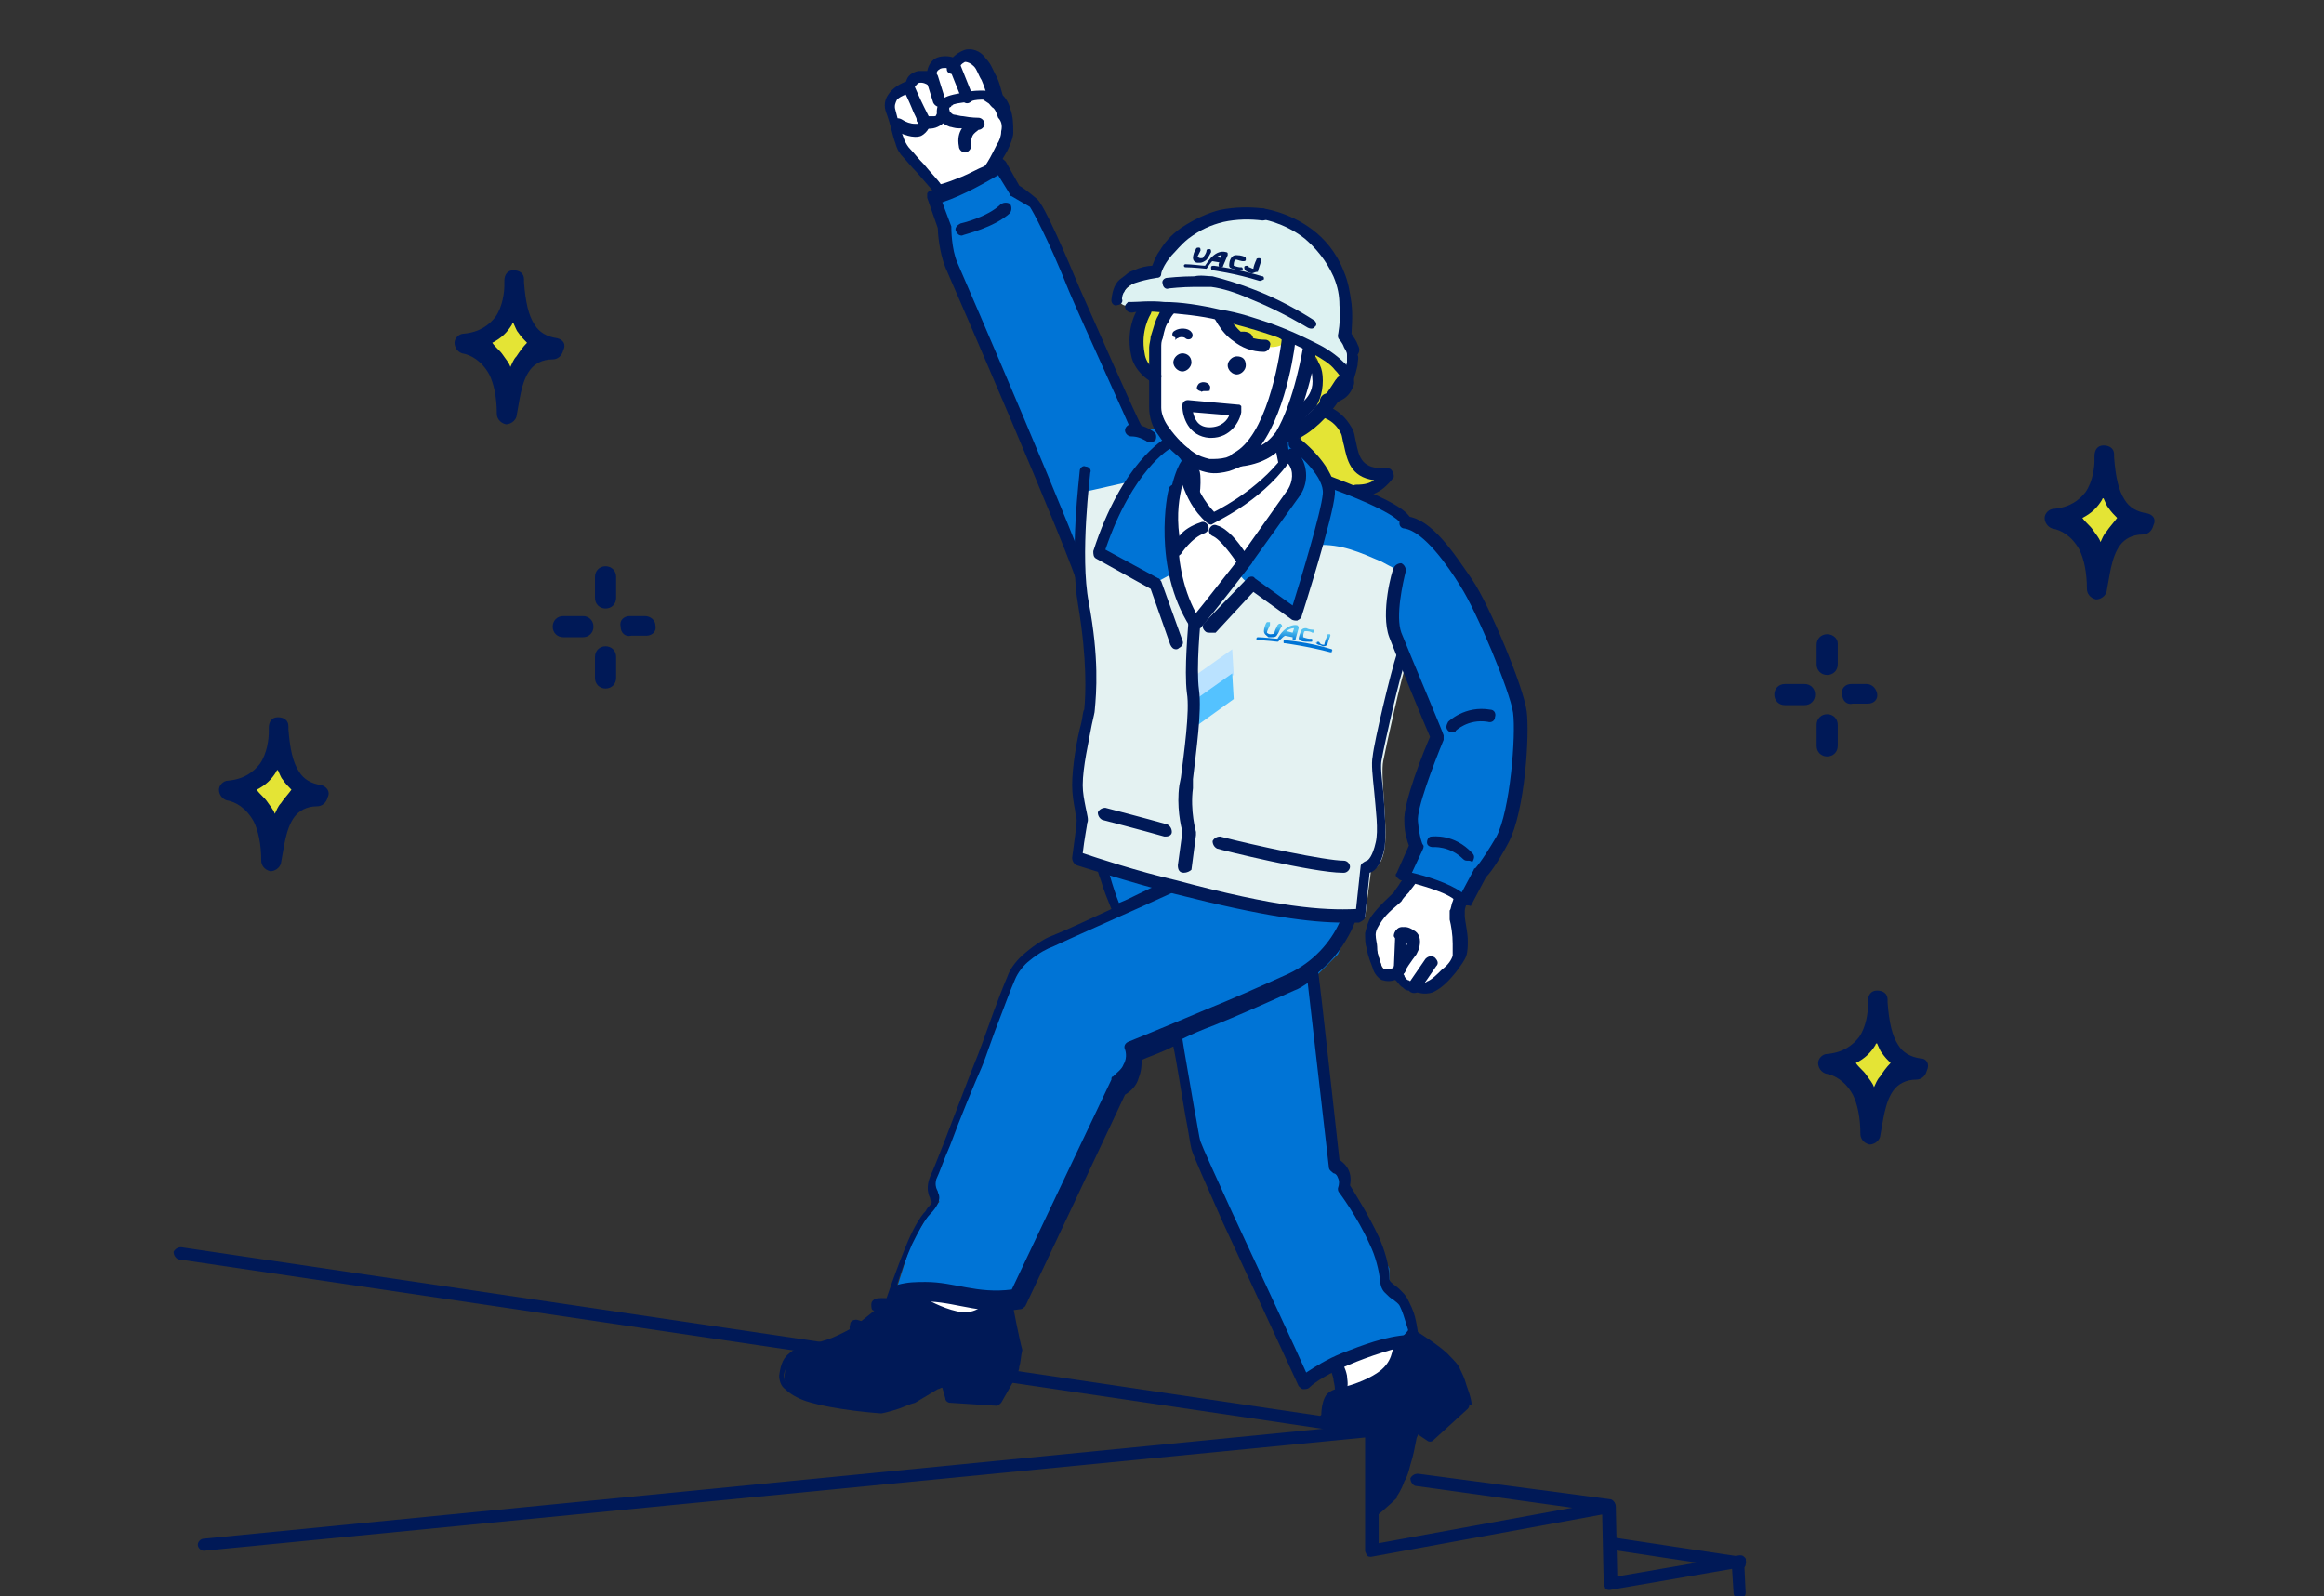 <?xml version="1.0" encoding="utf-8"?>
<!-- Generator: Adobe Illustrator 26.5.0, SVG Export Plug-In . SVG Version: 6.00 Build 0)  -->
<svg version="1.1" id="btn" xmlns="http://www.w3.org/2000/svg" xmlns:xlink="http://www.w3.org/1999/xlink" x="0px" y="0px"
	 viewBox="0 0 153.9 105.7" style="enable-background:new 0 0 153.9 105.7;" xml:space="preserve">
<rect x="0" y="0" width="153.9" height="105.7" fill="#333333" stroke="none"/>
<style type="text/css">
	.st0{fill-rule:evenodd;clip-rule:evenodd;fill:#E4E435;}
	.st1{fill-rule:evenodd;clip-rule:evenodd;fill:#001957;}
	.st2{fill:#FFFFFF;}
	.st3{fill-rule:evenodd;clip-rule:evenodd;fill:#FFFFFF;}
	.st4{fill:#0074D6;}
	.st5{fill:#001957;}
	.st6{fill-rule:evenodd;clip-rule:evenodd;fill:#0074D6;}
	.st7{fill:#E4F2F2;}
	.st8{fill:url(#SVGID_1_);}
	.st9{fill:url(#SVGID_00000155109905487138878170000009688637933312963996_);}
	.st10{fill:url(#SVGID_00000026868417750889632630000004979654285759745215_);}
	.st11{fill:url(#SVGID_00000151529304705584537330000007087571032571097490_);}
	.st12{fill-rule:evenodd;clip-rule:evenodd;fill:#BAE2FF;}
	.st13{fill-rule:evenodd;clip-rule:evenodd;fill:#54C2FF;}
	.st14{fill-rule:evenodd;clip-rule:evenodd;fill:#F2A997;}
	.st15{fill-rule:evenodd;clip-rule:evenodd;fill:#DDF2F2;}
</style>
<g>
	<path class="st0" d="M34.1,18.7c0,0.8-0.2,3.6-3.2,4c1.3,0.2,2.9,1.5,2.8,4.6c0.4-1.8,0.6-4.4,3.1-4.3
		C35.1,22.6,34.2,21.6,34.1,18.7z"/>
	<path class="st1" d="M36.9,22.4c-0.7-0.1-1.2-0.4-1.5-0.9c-0.4-0.6-0.6-1.5-0.7-2.8c0-0.2,0-0.2,0-0.2c0-0.4-0.3-0.6-0.7-0.6
		c-0.4,0-0.6,0.3-0.6,0.7c0,0.1,0,0.2,0,0.3c0,0.4-0.1,1.4-0.6,2.1c-0.4,0.5-1,1-2.1,1.1c-0.3,0-0.6,0.3-0.6,0.6
		c0,0.3,0.2,0.6,0.5,0.7c0.6,0.1,1.3,0.5,1.8,1.4c0.3,0.6,0.5,1.5,0.5,2.6c0,0.3,0.2,0.6,0.6,0.7c0.3,0,0.6-0.2,0.7-0.5
		c0.2-1,0.3-2.3,0.9-3.1c0.3-0.4,0.8-0.7,1.5-0.7c0.3,0,0.6-0.2,0.7-0.6C37.5,22.8,37.3,22.5,36.9,22.4z M34.2,23.6
		c-0.2,0.2-0.3,0.5-0.4,0.7c-0.1-0.3-0.3-0.5-0.5-0.8c-0.2-0.3-0.5-0.5-0.7-0.8c0.6-0.3,1-0.7,1.3-1.2c0,0,0-0.1,0.1-0.1
		c0.1,0.2,0.2,0.5,0.3,0.6c0.2,0.3,0.4,0.5,0.6,0.7C34.6,23,34.4,23.3,34.2,23.6z"/>
	<path class="st0" d="M18.5,48.3c0,0.8-0.2,3.6-3.2,4c1.3,0.2,2.9,1.5,2.8,4.6c0.4-1.8,0.6-4.4,3.1-4.3
		C19.4,52.3,18.6,51.2,18.5,48.3z"/>
	<path class="st1" d="M21.3,52c-0.7-0.1-1.2-0.4-1.5-0.9c-0.4-0.6-0.6-1.5-0.7-2.8c0-0.2,0-0.2,0-0.2c0-0.4-0.3-0.6-0.7-0.6
		c-0.4,0-0.6,0.3-0.6,0.7c0,0.1,0,0.2,0,0.3c0,0.4-0.1,1.4-0.6,2.1c-0.4,0.5-1,1-2.1,1.1c-0.3,0-0.6,0.3-0.6,0.6
		c0,0.3,0.2,0.6,0.5,0.7c0.6,0.1,1.3,0.5,1.8,1.4c0.3,0.6,0.5,1.5,0.5,2.6c0,0.3,0.2,0.6,0.6,0.7c0.3,0,0.6-0.2,0.7-0.5
		c0.2-1,0.3-2.3,0.9-3.1c0.3-0.4,0.8-0.7,1.5-0.7c0.3,0,0.6-0.2,0.7-0.6C21.9,52.4,21.6,52.1,21.3,52z M18.6,53.2
		c-0.2,0.2-0.3,0.5-0.4,0.7c-0.1-0.3-0.3-0.5-0.5-0.8c-0.2-0.3-0.5-0.5-0.7-0.8c0.6-0.3,1-0.7,1.3-1.2c0,0,0-0.1,0.1-0.1
		c0.1,0.2,0.2,0.5,0.3,0.6c0.2,0.3,0.4,0.5,0.6,0.7C19,52.7,18.8,52.9,18.6,53.2z"/>
	<path class="st0" d="M139.4,30.3c0,0.8-0.2,3.6-3.2,4c1.3,0.2,2.9,1.5,2.8,4.6c0.4-1.8,0.6-4.4,3.1-4.3
		C140.4,34.3,139.5,33.2,139.4,30.3z"/>
	<path class="st1" d="M142.2,34c-0.7-0.1-1.2-0.4-1.5-0.9c-0.4-0.6-0.6-1.5-0.7-2.8c0-0.2,0-0.2,0-0.2c0-0.4-0.3-0.6-0.7-0.6
		c-0.4,0-0.6,0.3-0.6,0.7c0,0.1,0,0.2,0,0.3c0,0.4-0.1,1.4-0.6,2.1c-0.4,0.5-1,1-2.1,1.1c-0.3,0-0.6,0.3-0.6,0.6
		c0,0.3,0.2,0.6,0.5,0.7c0.6,0.1,1.3,0.5,1.8,1.4c0.3,0.6,0.5,1.5,0.5,2.6c0,0.3,0.2,0.6,0.6,0.7c0.3,0,0.6-0.2,0.7-0.5
		c0.2-1,0.3-2.3,0.9-3.1c0.3-0.4,0.8-0.7,1.5-0.7c0.3,0,0.6-0.2,0.7-0.6C142.8,34.4,142.6,34.1,142.2,34z M139.5,35.2
		c-0.2,0.2-0.3,0.5-0.4,0.7c-0.1-0.3-0.3-0.5-0.5-0.8c-0.2-0.3-0.5-0.5-0.7-0.8c0.6-0.3,1-0.7,1.3-1.2c0,0,0-0.1,0.1-0.1
		c0.1,0.2,0.2,0.5,0.3,0.6c0.2,0.3,0.4,0.5,0.6,0.7C139.9,34.7,139.7,34.9,139.5,35.2z"/>
	<path class="st0" d="M124.4,66.4c0,0.8-0.2,3.6-3.2,4c1.3,0.2,2.9,1.5,2.8,4.6c0.4-1.8,0.6-4.4,3.1-4.3
		C125.4,70.3,124.5,69.2,124.4,66.4z"/>
	<path class="st1" d="M127.2,70.1c-0.7-0.1-1.2-0.4-1.5-0.9c-0.4-0.6-0.6-1.5-0.7-2.8c0-0.2,0-0.2,0-0.2c0-0.4-0.3-0.6-0.7-0.6
		c-0.4,0-0.6,0.3-0.6,0.7c0,0.1,0,0.2,0,0.3c0,0.4-0.1,1.4-0.6,2.1c-0.4,0.5-1,1-2.1,1.1c-0.3,0-0.6,0.3-0.6,0.6
		c0,0.3,0.2,0.6,0.5,0.7c0.6,0.1,1.3,0.5,1.8,1.4c0.3,0.6,0.5,1.5,0.5,2.6c0,0.3,0.2,0.6,0.6,0.7c0.3,0,0.6-0.2,0.7-0.5
		c0.2-1,0.3-2.3,0.9-3.1c0.3-0.4,0.8-0.7,1.5-0.7c0.3,0,0.6-0.2,0.7-0.6C127.8,70.5,127.6,70.1,127.2,70.1z M124.5,71.3
		c-0.2,0.2-0.3,0.5-0.4,0.7c-0.1-0.3-0.3-0.5-0.5-0.8c-0.2-0.3-0.5-0.5-0.7-0.8c0.6-0.3,1-0.7,1.3-1.2c0,0,0-0.1,0.1-0.1
		c0.1,0.2,0.2,0.5,0.3,0.6c0.2,0.3,0.4,0.5,0.6,0.7C124.9,70.7,124.7,71,124.5,71.3z"/>
	<path class="st1" d="M38.6,40.8h-1.3c-0.4,0-0.7,0.3-0.7,0.7c0,0.4,0.3,0.7,0.7,0.7h1.3c0.4,0,0.7-0.3,0.7-0.7
		C39.3,41.1,39,40.8,38.6,40.8z"/>
	<path class="st1" d="M42.7,40.8l-1,0c-0.4,0-0.7,0.3-0.6,0.7c0,0.4,0.3,0.7,0.7,0.6l1,0c0.4,0,0.7-0.3,0.6-0.7
		C43.4,41.1,43.1,40.8,42.7,40.8z"/>
	<path class="st1" d="M40.1,42.8c-0.4,0-0.7,0.3-0.7,0.7v1.4c0,0.4,0.3,0.7,0.7,0.7c0.4,0,0.7-0.3,0.7-0.7v-1.4
		C40.8,43.1,40.5,42.8,40.1,42.8z"/>
	<path class="st1" d="M40.1,37.5c-0.4,0-0.7,0.3-0.7,0.7v1.4c0,0.4,0.3,0.7,0.7,0.7c0.4,0,0.7-0.3,0.7-0.7v-1.4
		C40.8,37.8,40.5,37.5,40.1,37.5z"/>
	<path class="st1" d="M119.5,45.3h-1.3c-0.4,0-0.7,0.3-0.7,0.7c0,0.4,0.3,0.7,0.7,0.7h1.3c0.4,0,0.7-0.3,0.7-0.7
		C120.2,45.6,119.9,45.3,119.5,45.3z"/>
	<path class="st1" d="M123.6,45.3l-1,0c-0.4,0-0.7,0.3-0.6,0.7c0,0.4,0.3,0.7,0.7,0.6l1,0c0.4,0,0.7-0.3,0.6-0.7
		C124.2,45.5,123.9,45.3,123.6,45.3z"/>
	<path class="st1" d="M121,47.3c-0.4,0-0.7,0.3-0.7,0.7v1.4c0,0.4,0.3,0.7,0.7,0.7c0.4,0,0.7-0.3,0.7-0.7v-1.4
		C121.7,47.6,121.4,47.3,121,47.3z"/>
	<path class="st1" d="M121,42c-0.4,0-0.7,0.3-0.7,0.7V44c0,0.4,0.3,0.7,0.7,0.7c0.4,0,0.7-0.3,0.7-0.7v-1.4
		C121.7,42.3,121.4,42,121,42z"/>
	<g>
		<polygon class="st2" points="93.9,58 92.8,59.3 91.3,60.7 90.8,61.8 91.5,64 91.9,64.5 92.9,64.7 94.1,65.6 95,65.2 96.2,63.8 
			96.6,62.5 96.4,60.7 96.8,59.2 		"/>
		<path class="st0" d="M87,23.5c0.5,0.4,0.5,1.6,0.4,2.1c0,0.5-0.2,1-0.4,1.5c-0.5,1-1.4,1.5-0.5,2.6c0.9,0.9,1.5,2.1,2.6,2.7
			c0.8,0.4,2.7,0.5,2.7-0.8c-0.5-0.1-1.1-0.1-1.5-0.4c-0.6-0.4-0.6-1.1-0.7-1.7c-0.1-0.6-0.4-1.1-0.7-1.6c-0.2-0.3-0.8-0.6-0.8-1
			c-0.1-0.5,0.6-1,0.8-1.5c0.1-0.4,0.1-0.7-0.2-1C88.4,24.2,87.3,23.4,87,23.5z"/>
		<path class="st2" d="M78.5,30.4c0,0-1.6,5.4-0.1,9.6c0.8,2.9,3.9-2.5,3.9-2.5l3.5-5.1c0.5-0.7,0.4-1.7-0.3-2.3
			c-0.3-0.3-0.6-0.5-1-0.6C83.2,29.2,78.5,30.4,78.5,30.4z"/>
		<g>
			<path class="st3" d="M66,6.6c0,0-0.3-1.6-1-2.5c-0.7-0.9-1.7-0.4-1.8,0.4c-0.1-0.6-1.6-0.6-1.5,0.7c0,0-1.2-0.5-1.5,0.6
				c0,0-1.6,0.4-1.2,1.6c0.4,1.3,0.6,2.3,1.1,2.8c0.5,0.5,2.1,2.5,2.1,2.5c0.9-0.3,2.2-0.8,3.2-1.4c0,0,1.2-1.7,1.2-2.6
				C66.8,7.8,66.6,6.8,66,6.6z"/>
			<path class="st1" d="M66.4,6.3c-0.1-0.3-0.2-0.9-0.5-1.4c-0.2-0.4-0.3-0.7-0.6-1c-0.4-0.6-1-0.7-1.4-0.6
				c-0.3,0.1-0.6,0.3-0.8,0.5c0,0,0,0,0,0c-0.3-0.1-0.7-0.1-1,0c-0.3,0.1-0.6,0.4-0.7,0.9c-0.2,0-0.4,0-0.6,0
				C60.4,4.8,60.1,5,60,5.4c-0.3,0.1-0.9,0.4-1.2,0.9c-0.2,0.3-0.3,0.7-0.1,1.2c0.3,0.8,0.4,1.5,0.6,2c0.1,0.4,0.3,0.7,0.5,0.9
				c0.2,0.2,0.5,0.6,0.9,1c0.6,0.7,1.3,1.5,1.3,1.5c0.1,0.1,0.3,0.2,0.4,0.1c0.5-0.2,1.1-0.4,1.7-0.6c0.6-0.2,1.1-0.5,1.6-0.8
				c0.1,0,0.1-0.1,0.1-0.1c0,0,0.5-0.8,0.9-1.5c0.2-0.4,0.4-0.9,0.4-1.2c0-0.5,0-1.1-0.2-1.6C66.8,6.8,66.6,6.5,66.4,6.3z M66.3,8.7
				c0,0.3-0.1,0.6-0.3,0.9c-0.3,0.6-0.6,1.2-0.8,1.4c-0.5,0.2-1,0.5-1.5,0.7c-0.5,0.2-1,0.4-1.4,0.5c-0.2-0.3-0.7-0.8-1.1-1.3
				c-0.4-0.4-0.7-0.8-0.9-1c-0.2-0.2-0.3-0.4-0.4-0.6c-0.2-0.5-0.4-1.2-0.6-2c-0.1-0.3,0-0.5,0.1-0.7c0.3-0.3,0.8-0.4,0.8-0.4
				c0.1,0,0.3-0.1,0.3-0.3c0.1-0.2,0.2-0.3,0.3-0.4c0.3-0.1,0.6,0.1,0.6,0.1c0.1,0.1,0.3,0,0.4,0c0.1-0.1,0.2-0.2,0.2-0.4
				c0-0.3,0-0.5,0.2-0.6c0.1-0.1,0.3-0.1,0.4-0.1c0.1,0,0.1,0,0.1,0.1c0,0.2,0.2,0.3,0.4,0.3c0.2,0,0.4-0.2,0.4-0.3
				c0-0.2,0.2-0.4,0.4-0.5c0.2,0,0.4,0.1,0.6,0.3c0.2,0.2,0.3,0.6,0.5,0.9c0.3,0.7,0.5,1.5,0.5,1.5c0,0.1,0.1,0.2,0.2,0.3
				c0.2,0.1,0.3,0.4,0.4,0.7C66.3,8,66.4,8.3,66.3,8.7z"/>
			<path class="st1" d="M66.2,6.3c0,0-0.4-0.3-1.1-0.3c-0.3,0-0.7,0-1.1,0.1c-0.6,0.1-1.2,0.2-1.5,0.4c-0.2,0.1-0.4,0.3-0.4,0.5
				c-0.1,0.3-0.1,0.7,0.1,0.9c0.1,0.2,0.4,0.4,0.7,0.5c0.1,0,0.3,0.1,0.6,0.1c0.1,0,0.1,0,0.2,0c-0.2,0.3-0.3,0.7-0.2,1.2
				c0,0.2,0.2,0.4,0.4,0.4c0.2,0,0.4-0.2,0.4-0.4c0-0.3,0-0.5,0.1-0.7c0.1-0.2,0.3-0.3,0.4-0.4c0.2,0,0.4-0.2,0.4-0.4
				c0-0.2-0.2-0.4-0.4-0.4c0,0-0.5,0-1-0.1c-0.2,0-0.5-0.1-0.6-0.1c-0.1,0-0.2-0.1-0.3-0.2c0-0.1-0.1-0.2,0-0.3c0,0,0.1,0,0.1-0.1
				c0.1,0,0.1-0.1,0.2-0.1c0.3-0.1,0.7-0.1,1.1-0.2c0.3-0.1,0.6-0.1,0.8-0.1C65.4,6.8,65.7,7,65.7,7c0.2,0.1,0.4,0.1,0.6-0.1
				C66.4,6.7,66.3,6.4,66.2,6.3z"/>
			<path class="st1" d="M61.2,7.1c-0.3-0.6-0.6-1.3-0.6-1.3c-0.1-0.2-0.3-0.3-0.5-0.2c-0.2,0.1-0.3,0.3-0.2,0.5c0,0,0.3,0.6,0.5,1.1
				c0.1,0.3,0.3,0.6,0.3,0.7c0,0.1,0,0.2,0.1,0.2c0,0,0,0,0,0.1c0,0-0.1,0-0.2,0c-0.3,0-0.6-0.1-0.9-0.3c-0.2-0.1-0.4-0.1-0.6,0.1
				c-0.1,0.2-0.1,0.4,0.1,0.6C59.7,8.9,60.5,9.2,61,9c0.2-0.1,0.4-0.3,0.5-0.5c0.1-0.2,0.1-0.5,0-0.8C61.4,7.5,61.3,7.3,61.2,7.1z"
				/>
			<path class="st1" d="M62.1,5c-0.1-0.2-0.3-0.3-0.5-0.3c-0.2,0.1-0.3,0.3-0.3,0.5l0.5,1.6c0.1,0.2,0.3,0.3,0.5,0.3
				c0.2-0.1,0.3-0.3,0.3-0.5L62.1,5z"/>
			<path class="st1" d="M62.5,7.4c-0.2-0.1-0.4,0-0.5,0.2c0,0.1-0.1,0.1-0.2,0.1c-0.2,0-0.3,0-0.3,0C61.2,7.6,61,7.8,60.9,8
				c-0.1,0.2,0.1,0.4,0.3,0.5c0,0,0.5,0.1,0.9-0.1c0.2-0.1,0.4-0.2,0.5-0.5C62.7,7.7,62.7,7.5,62.5,7.4z"/>
			<path class="st1" d="M63.6,4.3c-0.1-0.2-0.3-0.3-0.5-0.2c-0.2,0.1-0.3,0.3-0.2,0.5l0.8,2c0.1,0.2,0.3,0.3,0.5,0.2
				c0.2-0.1,0.3-0.3,0.2-0.5L63.6,4.3z"/>
			<g>
				<g>
					<path class="st4" d="M75.2,28.5c0,0-3.3-7.3-4.1-9.1c-0.8-1.9-2.2-5.3-2.7-5.7c-0.7-0.6-1.2-0.9-1.2-0.9l-1-1.7
						c0,0-2.2,1.5-4.4,2l0.7,2c0,0,0,1.5,0.4,2.5s8.3,19.1,8.9,21.4"/>
					<path class="st5" d="M71.9,39.4c-0.2,0-0.3-0.1-0.4-0.3c-0.6-2.3-8.5-20.5-8.9-21.4c-0.4-1-0.5-2.3-0.5-2.6l-0.7-2
						c0-0.1,0-0.2,0-0.3c0.1-0.1,0.1-0.2,0.3-0.2c2.1-0.5,4.2-2,4.3-2c0.1-0.1,0.2-0.1,0.3-0.1c0.1,0,0.2,0.1,0.3,0.2l0.9,1.6
						c0.2,0.1,0.6,0.4,1.2,0.9c0.5,0.5,1.8,3.5,2.8,5.9c0.8,1.8,4,9.1,4.1,9.1c0.1,0.2,0,0.4-0.2,0.5c-0.2,0.1-0.4,0-0.5-0.2
						c0-0.1-3.3-7.3-4.1-9.2c-1.4-3.5-2.4-5.3-2.6-5.6C67.5,13.3,67,13,67,13c-0.1,0-0.1-0.1-0.1-0.1l-0.8-1.3
						c-0.7,0.4-2.2,1.3-3.7,1.8l0.6,1.6c0,0,0,0.1,0,0.1c0,0,0,1.4,0.4,2.3c0.4,0.9,8.3,19.2,8.9,21.5c0.1,0.2-0.1,0.4-0.3,0.5
						C72,39.4,71.9,39.4,71.9,39.4z"/>
				</g>
				<path class="st5" d="M63.7,15.6c-0.2,0-0.3-0.1-0.4-0.3c-0.1-0.2,0.1-0.4,0.3-0.5c0,0,1.8-0.4,2.7-1.3c0.2-0.1,0.4-0.1,0.6,0
					c0.1,0.2,0.1,0.4,0,0.6C65.8,15.1,63.9,15.5,63.7,15.6C63.8,15.6,63.8,15.6,63.7,15.6z"/>
			</g>
		</g>
		<g>
			<path class="st3" d="M62,84.3c-1.7,0.4-3.5,2.2-1.2,3.5c1.2,0.7,3.2,0.7,4.6,0.5c1-0.1,1.2-0.5,1.5-1.4c0.6-2-0.4-3-2.4-2.8
				C63.9,84.2,62.5,84.4,62,84.3z"/>
			<path class="st3" d="M88.7,90.1c0.1,1,0.1,3.2,1.7,2.6c1.2-0.5,3-2.1,2.9-3.6C93.2,87.6,89.8,89.6,88.7,90.1z"/>
			<g>
				<path class="st1" d="M66.2,86.3l-2,0.8L62,87.2l-2-1c0,0-1,0.1-1.5,0.5c-0.5,0.4-2.4,1.7-3.1,2s-2,0.7-2,0.7l-1.3,0.7l-0.2,1.3
					l1.1,0.9l2.6,0.6l2.1,0.4l1.4-0.5l1.8-0.7l1.4-1l0.4,1.4l2.9,0.1l0.8-1.1L67,90l-0.1-3.1L66.2,86.3z"/>
				<path class="st1" d="M67.1,86.6c0-0.2-0.1-0.3-0.2-0.3c0,0-0.1,0.2-1.2,0c-0.5-0.1-0.9,0.7-2,0.6c-0.9-0.1-2.1-0.7-2.4-0.9
					c-0.4-0.3-0.9-0.6-1.2-0.6c-0.6,0-1.6,0.9-1.6,0.9c0,0,0,0,0,0c0,0-0.7,0.6-1.6,1.3c-0.5,0.4-1.1,0.7-1.8,1
					c-0.8,0.3-1.4,0.4-1.9,0.6c-0.4,0.1-0.7,0.2-0.9,0.4c-0.4,0.3-0.6,0.7-0.7,1.5c0,0.3,0.1,0.7,0.4,0.9c0.3,0.3,0.8,0.6,1.4,0.8
					c1.9,0.6,4.9,0.8,4.9,0.8c0,0,0.1,0,0.1,0c0,0,0.5-0.1,1.1-0.3c0.3-0.1,0.7-0.3,1.1-0.4c0.5-0.3,1-0.6,1.5-0.9
					c0.1,0,0.2-0.1,0.3-0.1l0.2,0.7c0,0.2,0.2,0.3,0.3,0.3l3.1,0.2c0.1,0,0.2-0.1,0.3-0.2c0,0,0.4-0.7,0.8-1.4
					c0.2-0.4,0.4-0.7,0.4-1c0.1-0.3,0.1-0.7,0.2-1.1C67.5,88.7,67.1,86.6,67.1,86.6z M66.6,90.3c-0.1,0.2-0.2,0.6-0.4,0.9
					c-0.2,0.4-0.5,0.9-0.6,1.1l-2.7-0.2l-0.2-0.8c0-0.2-0.2-0.3-0.4-0.3c-0.2,0-0.5,0.1-0.8,0.3c-0.5,0.2-1,0.6-1.5,0.9
					c-0.3,0.2-0.7,0.3-1,0.4c-0.5,0.2-0.9,0.2-1,0.3c-0.3,0-2.4-0.2-4.1-0.6c-0.7-0.2-1.3-0.4-1.7-0.7c-0.2-0.1-0.3-0.2-0.3-0.4
					c0-0.4,0.2-0.7,0.4-0.9c0.2-0.2,0.6-0.3,1-0.4c0.5-0.1,1-0.3,1.7-0.5c0.7-0.3,1.4-0.7,1.9-1c0.9-0.6,1.6-1.2,1.7-1.4l0,0
					c0.1,0,0.3-0.2,0.7-0.2c0.2,0,0.4,0,0.7,0.2c0.5,0.3,0.8,0.5,1.3,0.6c0.5,0.1,1.1,0.1,2.1,0.1c0.6,0,1.2,0.1,1.7,0.2
					c0.7,0.1,1.2,0.3,1.4,0.4c0,0.3,0,0.7,0,1.2C66.7,89.7,66.7,90.1,66.6,90.3z"/>
				<g>
					<path class="st5" d="M62.2,91.9c-0.1,0-0.2-0.1-0.2-0.2c-0.3-0.5-0.8-1.1-1-1.1c-0.1,0-0.6,0-1.8,0.4c-0.4,0.1-0.8-0.1-0.9-0.5
						c0,0,0-0.1,0-0.1c-0.1-0.3-0.2-0.7,0-1.4c0.4-1,2.1-2.2,2.3-2.4c0.2-0.1,0.4-0.1,0.5,0.1c0.1,0.2,0,0.4-0.1,0.5
						c-0.7,0.5-1.8,1.5-2.1,2c-0.1,0.4-0.1,0.5,0,0.8c0,0,0,0.1,0,0.2c0,0,0,0,0,0c1.7-0.5,2-0.4,2.2-0.3c0.5,0.2,1.1,1.1,1.3,1.4
						c0.1,0.2,0.1,0.4-0.1,0.5C62.3,91.9,62.2,91.9,62.2,91.9z"/>
					<path class="st5" d="M59.3,89.4c0,0-0.1,0-0.1,0c-1.2-0.8-2.7-1.2-2.7-1.2c-0.2,0-0.3-0.2-0.2-0.5c0-0.2,0.2-0.3,0.4-0.3
						c0.1,0,1.1,0.3,2.1,0.8c-0.2-0.7-0.6-1.3-0.9-1.4c-0.2,0-0.2-0.2-0.2-0.4c0-0.2,0.1-0.3,0.3-0.4c0,0,1-0.2,2.8,0.4
						c0.2,0.1,0.3,0.3,0.2,0.5c-0.1,0.2-0.3,0.3-0.4,0.3c-0.7-0.2-1.3-0.3-1.7-0.4c0.3,0.4,0.6,1.1,0.8,2.1c0,0.1,0,0.3-0.1,0.4
						C59.5,89.4,59.4,89.4,59.3,89.4z"/>
				</g>
			</g>
			<path class="st6" d="M92,85.5l0-1.5l-1-2l-1.8-3.2c0.4-1.6-0.6-1.6-0.6-1.6l-1.4-12.6l1.4-1.4L90,60v-3.3h-2.4l-7.1-0.8l-3.6-0.5
				c-0.9-0.2-2.4-0.4-4.3-1.1l0.1,1.1l0.8,3.6l0.9,1.3l-2.6,1.2l-3.6,1.8L67,64.8l-2.1,5.7L63,75.3L61.8,78l0.4,1.6l-0.7,0.8l-1.2,2
				l-1,3.2c0,0,2-0.1,3.3,0.2c1.4,0.3,4.9,0.4,4.9,0.4l6.2-12.9l0.6-1.4c1.2-0.8,0.9-2.2,0.9-2.2l2.9-1.3l1.3,7.6l1,2.6l2.4,4.9
				l3.9,8.1l3.6-2.1l3.4-1.2L93,86.3L92,85.5z"/>
			<path class="st5" d="M115.3,103.1l-8.6-1.3c-0.2,0-0.4,0.1-0.5,0.3c0,0.2,0.1,0.4,0.3,0.5l8.6,1.3c0,0,0,0,0.1,0
				c0.2,0,0.4-0.1,0.4-0.3C115.7,103.3,115.5,103.1,115.3,103.1z"/>
			<path class="st1" d="M89.2,91.1c-0.1-0.5-0.3-0.8-0.3-0.8c-0.1-0.2-0.4-0.3-0.6-0.2c-0.2,0.1-0.3,0.4-0.2,0.6
				c0,0,0.1,0.2,0.2,0.6c0,0.2,0.1,0.4,0.1,0.7c0,0.2,0.2,0.4,0.4,0.4c0.2,0,0.4-0.2,0.4-0.4C89.3,91.6,89.2,91.3,89.2,91.1z"/>
			<path class="st1" d="M93.7,87.2c-0.1-0.4-0.3-0.8-0.5-1.2c-0.1-0.2-0.3-0.4-0.5-0.6c-0.2-0.2-0.4-0.3-0.6-0.5
				c-0.1-0.1-0.1-0.2-0.1-0.3c0-0.8-0.3-1.8-0.7-2.7c-0.7-1.5-1.6-2.9-1.9-3.4c0.1-0.5,0-0.9-0.2-1.2c-0.2-0.3-0.4-0.4-0.5-0.5
				c-0.2-1.7-1.2-11-1.4-12.4c1-0.8,1.7-1.8,2.2-2.8c1.2-2.6,0.9-5.3,0.9-5.3c0-0.2-0.2-0.4-0.4-0.4c-0.2,0-0.4,0.2-0.4,0.4
				c0,0,0.2,2.5-0.9,4.8c-0.6,1.3-1.7,2.6-3.4,3.4c-2,0.9-3.8,1.7-5.3,2.3c-3.3,1.4-5.3,2.2-5.3,2.2c-0.2,0.1-0.3,0.3-0.2,0.5
				c0,0,0.2,0.5-0.1,1c-0.1,0.3-0.4,0.5-0.7,0.8c-0.1,0-0.1,0.1-0.1,0.2c0,0-5.8,12.2-6.6,13.9c-2.3,0.3-3.8-0.5-5.7-0.5
				c-0.6,0-1.2,0-1.9,0.2c0.2-0.7,0.6-1.8,1-2.7c0.4-0.8,0.8-1.6,1.2-2c0.5-0.5,0.6-0.9,0.6-1.1c0-0.2-0.1-0.3-0.1-0.4
				c-0.1-0.2-0.2-0.4-0.1-0.8c0.2-0.4,0.5-1.3,0.9-2.2c0.7-1.9,1.7-4.3,2.1-5.2c0.3-0.7,0.7-2,1.3-3.5c0.3-0.8,0.6-1.6,0.9-2.3
				c0.2-0.5,0.6-1,1-1.3c0.6-0.5,1.2-0.8,1.5-0.9c1.5-0.7,4-1.8,6-2.7c1.1-0.5,2-0.9,2.6-1.2c0.1-0.1,0.3-0.2,0.4-0.4
				c0.2-0.3,0.5-0.6,0.5-0.6c0.1-0.2,0.1-0.4-0.1-0.6c-0.2-0.1-0.4-0.1-0.6,0.1c0,0-0.1,0.2-0.3,0.4c-0.1,0.1-0.2,0.2-0.3,0.3
				c-0.5,0.3-1.5,0.7-2.5,1.2c-0.4,0.2-0.8,0.4-1.3,0.6c-0.2-0.5-0.4-1.1-0.6-1.8c-0.2-0.5-0.3-1-0.3-1.3c-0.1-0.5-0.1-0.9-0.2-1.3
				c-0.1-0.8-0.1-1.3-0.1-1.3c0-0.2-0.2-0.4-0.4-0.4c-0.2,0-0.4,0.2-0.4,0.4c0,0,0.1,0.6,0.2,1.4c0,0.4,0.1,0.9,0.2,1.4
				c0.1,0.4,0.2,0.9,0.4,1.4c0.2,0.7,0.5,1.4,0.7,1.9c-1.5,0.7-3,1.4-4,1.8c-0.3,0.1-1,0.5-1.7,1.1c-0.5,0.4-1,1-1.2,1.6
				c-0.3,0.7-0.6,1.5-0.9,2.3c-0.5,1.4-1,2.8-1.3,3.5c-0.4,1-1.3,3.4-2,5.2c-0.4,1-0.7,1.8-0.9,2.2c-0.2,0.5-0.2,0.9-0.1,1.2
				c0,0.1,0.1,0.2,0.1,0.3c0,0.1,0.1,0.1,0.1,0.2c0,0,0,0.1-0.1,0.2c-0.1,0.1-0.2,0.2-0.3,0.4c-0.4,0.4-0.9,1.3-1.3,2.3
				c-0.7,1.7-1.3,3.5-1.3,3.5c0,0.1,0,0.3,0.1,0.4c0.1,0.1,0.3,0.1,0.4,0.1c0.9-0.3,1.7-0.4,2.4-0.3c1.9,0.1,3.5,0.9,6,0.5
				c0.1,0,0.2-0.1,0.3-0.2c0,0,6-12.7,6.6-14c0.5-0.3,0.8-0.7,0.9-1.1c0.2-0.5,0.2-0.9,0.2-1.2c0.4-0.2,1.1-0.4,2.1-0.9
				c0.2,0.9,0.5,2.9,0.8,4.6c0.2,1,0.3,1.8,0.4,2.2c0.1,0.4,1,2.4,2.1,4.9C83,85.3,86,91.8,86,91.8c0.1,0.1,0.2,0.2,0.3,0.2
				c0.1,0,0.3,0,0.4-0.1c0.4-0.4,1.4-1,2.6-1.5c1.4-0.6,3-1.1,4.4-1.4c0.2,0,0.4-0.2,0.3-0.4C93.9,88.5,93.9,88,93.7,87.2z
				 M88.9,89.6c-1,0.4-1.8,0.9-2.4,1.3c-0.7-1.6-3.1-6.7-4.9-10.6c-1.1-2.4-2-4.4-2.1-4.7c-0.1-0.3-0.2-1.1-0.4-2.1
				c-0.3-1.8-0.7-4-0.8-4.7c0.6-0.3,1.3-0.6,2.1-0.9c1.5-0.6,3.3-1.4,5.3-2.3c0.3-0.1,0.6-0.3,0.9-0.5l1.4,12.2
				c0,0.2,0.2,0.3,0.3,0.4c0,0,0.2,0,0.3,0.3c0.1,0.2,0.1,0.4,0,0.7c0,0.1,0,0.2,0.1,0.3c0,0,1.2,1.6,2,3.4c0.4,0.8,0.6,1.7,0.7,2.4
				c0,0.3,0.1,0.6,0.3,0.8c0.2,0.2,0.4,0.4,0.6,0.5c0.1,0.1,0.3,0.2,0.4,0.4c0.2,0.4,0.3,0.8,0.4,1.1c0.1,0.3,0.2,0.6,0.2,0.8
				C91.7,88.5,90.2,89.1,88.9,89.6z"/>
			<path class="st1" d="M115.5,103.1c-0.1-0.1-0.2-0.1-0.3-0.1l-8.1,1.4l-0.1-4.6c0-0.1-0.1-0.2-0.1-0.3c-0.1-0.1-0.2-0.1-0.3-0.1
				l-15.3,2.8v-7.5c0-0.1,0-0.2-0.1-0.3c-0.1-0.1-0.2-0.1-0.3-0.1l-77.4,7.6c-0.2,0-0.4,0.2-0.4,0.4c0,0.2,0.2,0.4,0.4,0.4l76.9-7.5
				v7.5c0,0.1,0.1,0.2,0.1,0.3c0.1,0.1,0.2,0.1,0.3,0.1l15.3-2.8l0.1,4.6c0,0.1,0.1,0.2,0.1,0.3c0.1,0.1,0.2,0.1,0.3,0.1l8.1-1.4
				l0.1,1.6c0,0.2,0.2,0.4,0.4,0.4c0.2,0,0.4-0.2,0.4-0.4l-0.1-2.1C115.7,103.3,115.6,103.2,115.5,103.1z"/>
			<path class="st5" d="M106.6,100.2c0.2,0,0.4-0.1,0.4-0.4c0-0.2-0.1-0.4-0.3-0.5l-12.8-1.7c-0.2,0-0.4,0.1-0.5,0.3
				c0,0.2,0.1,0.4,0.3,0.5L106.6,100.2C106.6,100.2,106.6,100.2,106.6,100.2z"/>
			<path class="st1" d="M91,94.3L12,82.6c-0.2,0-0.4,0.1-0.5,0.3c0,0.2,0.1,0.4,0.3,0.5l79,11.7c0.2,0,0.4-0.1,0.5-0.3
				C91.3,94.5,91.2,94.3,91,94.3z"/>
			<path class="st5" d="M97.1,91.7c-0.1-0.4-0.3-0.8-0.4-1c-0.1-0.3-0.4-0.6-0.7-0.9c-0.5-0.6-2.3-1.7-2.3-1.7
				c-0.1-0.1-0.3-0.1-0.4-0.1c0,0,0,0.1-0.4,0.5l-0.1,0l0,0.1c-0.1,0.1-0.2,0.1-0.3,0.2c-0.4,0.3-0.1,1.1-1,1.9
				c-0.7,0.6-1.9,1-2.3,1.1c-0.4,0.1-1,0.2-1.3,0.5c-0.3,0.3-0.4,1-0.4,1.4c-0.1,0.1-0.1,0.1-0.2,0.2l3.6,0.6v6.1
				c0.9-0.7,1.6-1.4,1.6-1.4c0,0,0,0,0-0.1c0,0,0.3-0.4,0.5-1c0.2-0.3,0.3-0.7,0.4-1.1c0.2-0.6,0.3-1.2,0.4-1.7
				c0-0.1,0.1-0.2,0.1-0.3c0,0,0,0,0,0l0.6,0.4c0.1,0.1,0.3,0.1,0.4,0l2.3-2.1c0.1-0.1,0.1-0.2,0.1-0.3
				C97.6,93.3,97.4,92.5,97.1,91.7z"/>
		</g>
		<g>
			<path class="st7" d="M71.9,31.3c0,0-0.7,5.5-0.1,8.8s0.6,6.3,0.3,6.9c-0.3,0.6-0.9,3.5-0.9,5.2c0,0.9,0.7,2.1,0.6,2.3
				c-0.1,0.2-0.3,2.4-0.3,2.4s3.4,1.1,6.5,1.9c6.8,1.8,9.9,2,12.4,1.9l0.4-3.1c0,0,0.7,0,0.9-1.5s-0.3-4.7-0.1-5.7s1.2-5.6,1.6-6.7
				s1.1-7.8,0.3-9c-0.5-0.7-2.6-1.7-5.4-2.7c-0.4-0.1-2-2.5-2.3-2.6c-1.7-0.6-1.7,1.1-1.7,1.1s-6.9-0.9-7.7-1.6
				C75.4,28.2,73.1,28.1,71.9,31.3z"/>
			<g>
				<g>
					
						<linearGradient id="SVGID_1_" gradientUnits="userSpaceOnUse" x1="-31.616" y1="-6.883" x2="-31.616" y2="-7.856" gradientTransform="matrix(1 3.137884e-02 -3.137884e-02 1 115.677 50.059)">
						<stop  offset="0.15" style="stop-color:#0074D6"/>
						<stop  offset="0.705" style="stop-color:#54C2F0"/>
					</linearGradient>
					<path class="st8" d="M84,42.2c0.1,0,0.1,0,0.2,0c0.2,0,0.3,0,0.4-0.2c0.1-0.1,0.2-0.5,0.3-0.5c0-0.1,0-0.1-0.1-0.2
						c-0.1,0-0.1,0-0.2,0.1c-0.1,0.2-0.2,0.4-0.2,0.5c0,0.1-0.2,0.1-0.3,0.1c-0.1,0-0.2-0.1-0.2-0.1c0-0.1,0.1-0.3,0.2-0.5
						c0-0.1,0-0.1,0-0.2c-0.1,0-0.1,0-0.2,0c-0.1,0.1-0.2,0.4-0.2,0.6C83.7,42,83.9,42.1,84,42.2z"/>
					
						<linearGradient id="SVGID_00000052809139571360003540000010794678578378726024_" gradientUnits="userSpaceOnUse" x1="-199.62" y1="54.914" x2="-199.62" y2="53.569" gradientTransform="matrix(0.994 0.11 -0.11 0.994 288.963 9.95)">
						<stop  offset="0.15" style="stop-color:#0074D6"/>
						<stop  offset="0.705" style="stop-color:#54C2F0"/>
					</linearGradient>
					<path style="fill:url(#SVGID_00000052809139571360003540000010794678578378726024_);" d="M85.1,42.1l0.5,0.1l0,0.1
						c0,0.1,0,0.1,0.1,0.1c0.1,0,0.1,0,0.1-0.1l0.2-0.7c0,0,0-0.1,0-0.1c0,0,0,0-0.1-0.1c-0.7-0.1-1.2,0.7-1.3,0.9
						c-0.2,0-0.9-0.1-1.3-0.1c-0.1,0-0.1,0.1-0.1,0.1c0,0.1,0.1,0.1,0.1,0.1c0.5,0,1.3,0.1,1.3,0.1c0,0,0,0,0,0c0,0,0.1,0,0.1-0.1
						C84.8,42.4,84.9,42.2,85.1,42.1C85.1,42.1,85.1,42.1,85.1,42.1z M85.6,41.9l-0.4-0.1c0.1-0.1,0.3-0.2,0.5-0.2L85.6,41.9z"/>
					
						<linearGradient id="SVGID_00000147179853137922682150000009519984172039422601_" gradientUnits="userSpaceOnUse" x1="-29.332" y1="-6.585" x2="-29.332" y2="-7.574" gradientTransform="matrix(1 3.137884e-02 -3.137884e-02 1 115.677 50.059)">
						<stop  offset="0.15" style="stop-color:#0074D6"/>
						<stop  offset="0.705" style="stop-color:#54C2F0"/>
					</linearGradient>
					<path style="fill:url(#SVGID_00000147179853137922682150000009519984172039422601_);" d="M86.7,42.5L86.7,42.5
						c0.1,0,0.1,0,0.1,0c0.1,0,0.1,0,0.1-0.1c0-0.1,0-0.1-0.1-0.1l-0.1,0c-0.1,0-0.4-0.1-0.4-0.1c0-0.1,0-0.3,0.1-0.4
						c0,0,0.1,0,0.1,0c0.3,0,0.4,0.1,0.4,0.1c0.1,0,0.1,0,0.1-0.1c0-0.1,0-0.1-0.1-0.1c0,0-0.2,0-0.4-0.1c-0.1,0-0.2,0-0.3,0.1
						c-0.1,0.2-0.2,0.5-0.2,0.6C86.1,42.5,86.4,42.5,86.7,42.5z"/>
					
						<linearGradient id="SVGID_00000128456019931127202340000007884043342078139070_" gradientUnits="userSpaceOnUse" x1="-28.346" y1="-6.434" x2="-28.346" y2="-7.36" gradientTransform="matrix(1 3.137884e-02 -3.137884e-02 1 115.677 50.059)">
						<stop  offset="0.15" style="stop-color:#0074D6"/>
						<stop  offset="0.705" style="stop-color:#54C2F0"/>
					</linearGradient>
					<path style="fill:url(#SVGID_00000128456019931127202340000007884043342078139070_);" d="M87.3,42.7c0,0,0.1,0,0.3,0.1
						c0.1,0,0.2,0,0.3-0.1c0-0.1,0.2-0.6,0.2-0.6c0-0.1,0-0.1-0.1-0.1c-0.1,0-0.1,0-0.1,0.1c-0.1,0.2-0.2,0.5-0.2,0.6
						c-0.1,0-0.2,0-0.3-0.1c0,0,0-0.1-0.1-0.1c-0.1,0-0.1,0-0.1,0.1C87.1,42.5,87.1,42.6,87.3,42.7z"/>
					<path class="st6" d="M88.2,43c-1.6-0.5-3.1-0.6-3.1-0.6c-0.1,0-0.1,0-0.1,0.1c0,0.1,0,0.1,0.1,0.1c0,0,1.5,0.2,3,0.6
						c0,0,0,0,0,0c0.1,0,0.1,0,0.1-0.1C88.3,43.1,88.2,43.1,88.2,43z"/>
				</g>
				<g>
					<polygon class="st12" points="79.2,44.7 79.2,46.4 81.7,44.7 81.6,43 					"/>
					<polygon class="st13" points="79.2,46.3 79.2,48.1 81.7,46.3 81.6,44.6 					"/>
				</g>
			</g>
			<path class="st2" d="M78.4,30.4c0,0-1.6,5.4-0.1,9.6c0.8,2.9,3.9-2.5,3.9-2.5l3.5-5.1c0.5-0.7,0.4-1.7-0.3-2.3
				c-0.3-0.3-0.6-0.5-1-0.6C83.1,29.2,78.4,30.4,78.4,30.4z"/>
			<path class="st4" d="M86.3,29.7c-0.4-0.1-0.4-0.7-1-0.6c-0.9,0.2-0.1,1.1,0.2,1.5c0.7,1.3-0.4,2.5-1.1,3.6
				c-0.5,0.8-1.2,1.5-1.8,2.3c-0.5,0.7-1,1.1-0.4,1.7c0.7,0.8,1.8,1.3,2.7,2.1c0.5,0.4,0.8,0.8,1.1,0.2c0.7-1.3,0.7-3.1,1.2-4.4
				c1.6-0.1,2.9,0.5,4.3,1.1c0.4,0.2,1.5,0.9,2,0.7c0.1,0,0.2-0.2,0.4-0.3c0.4-0.4,1.1-1.2,1-1.8c-0.1-0.6-2-1.5-2.4-1.9
				c-1.6-1.2-2.5-1-4.2-2C87.5,31.6,87.4,30.5,86.3,29.7z"/>
			<path class="st4" d="M75.7,28.5c0,0-1.2-0.3-3.1-0.5c-1.2-0.1-0.9,4.6-0.9,4.6l3.1-0.7l-2.1,4.6l3.8,2.1l1.3-0.7
				c0,0-1.4-4.3,0.6-7.1C78.4,30.8,77.6,27.9,75.7,28.5z"/>
			<path class="st5" d="M89,61.1c-2.2,0-5.3-0.4-11.2-1.9c-3.1-0.8-6.5-1.9-6.5-1.9C71.1,57.2,71,57,71,56.8
				c0.1-0.8,0.3-2.1,0.3-2.5c0-0.1-0.1-0.4-0.1-0.6c-0.1-0.5-0.2-1.1-0.2-1.7c0-1.2,0.3-3,0.6-4.1c0.1-0.4,0.1-0.8,0.2-0.9
				c0.1-1,0.2-3.3-0.4-6.9c-0.6-3.3,0.1-8.7,0.1-8.9c0-0.2,0.2-0.4,0.4-0.3c0.2,0,0.4,0.2,0.3,0.4c0,0.1-0.7,5.5-0.1,8.6
				c0.7,3.7,0.5,6,0.4,7.1c0,0.2-0.1,0.5-0.2,1c-0.2,1.1-0.6,2.8-0.6,4c0,0.5,0.1,1,0.2,1.5c0.1,0.5,0.2,0.8,0.1,1
				c0,0.1-0.2,1.1-0.3,2c0.9,0.3,3.6,1.2,6.2,1.8c6.7,1.8,9.7,2,11.9,1.9l0.3-2.8c0-0.2,0.2-0.3,0.4-0.4c0.1,0,0.4-0.3,0.6-1.2
				c0.2-0.8,0-2.2-0.1-3.4c-0.1-1-0.2-1.8-0.1-2.3c0.1-1,1.2-5.6,1.6-6.8c0.2-0.5,0.5-2.3,0.6-4.3c0.2-2.6,0-4-0.3-4.3
				c-0.5-0.8-3.9-2.1-5.1-2.5c-0.2-0.1-0.3-0.3-0.2-0.5c0.1-0.2,0.3-0.3,0.5-0.2c3.4,1.3,5,2.1,5.4,2.8c1,1.5,0.2,8.3-0.3,9.4
				c-0.4,1-1.4,5.5-1.6,6.6c-0.1,0.4,0,1.2,0.1,2.1c0.1,1.3,0.2,2.7,0.1,3.7c-0.2,1.1-0.6,1.6-1,1.7l-0.3,2.9c0,0.2-0.2,0.3-0.4,0.4
				C89.9,61.1,89.5,61.1,89,61.1z M90.6,57.1L90.6,57.1L90.6,57.1z M90.6,57.1C90.6,57.1,90.6,57.1,90.6,57.1
				C90.6,57.1,90.6,57.1,90.6,57.1z M71.4,54.3L71.4,54.3L71.4,54.3z M71.4,54.3C71.4,54.3,71.4,54.3,71.4,54.3
				C71.4,54.3,71.4,54.3,71.4,54.3z M71.4,54.3C71.4,54.3,71.4,54.3,71.4,54.3C71.4,54.3,71.4,54.3,71.4,54.3z M71.4,54.3L71.4,54.3
				L71.4,54.3z M71.4,54.3L71.4,54.3L71.4,54.3z"/>
			<path class="st5" d="M76.2,29.3c-0.1,0-0.2,0-0.3-0.1c-0.2-0.1-0.5-0.3-1-0.3c-0.2,0-0.4-0.2-0.4-0.4c0-0.2,0.2-0.4,0.4-0.4
				c0.6,0,1.1,0.2,1.5,0.5c0.2,0.1,0.2,0.4,0.1,0.6C76.4,29.2,76.3,29.3,76.2,29.3z"/>
			<g>
				<path class="st5" d="M78.4,57.8C78.4,57.8,78.4,57.8,78.4,57.8c-0.3,0-0.4-0.2-0.4-0.5l0.3-2.2c-0.1-0.4-0.4-1.7-0.2-3.1
					l0.1-0.5c0.2-1.6,0.6-4.4,0.4-5.6c-0.2-1.5,0.1-4.6,0.1-4.7c0-0.2,0.2-0.4,0.4-0.4c0.2,0,0.4,0.2,0.4,0.4c0,0-0.3,3-0.1,4.5
					c0.2,1.4-0.2,4.1-0.4,5.9L79,52.2c-0.2,1.5,0.2,2.9,0.2,2.9c0,0.1,0,0.1,0,0.2l-0.3,2.3C78.8,57.7,78.6,57.8,78.4,57.8z"/>
				<path class="st5" d="M77.2,55.4c0,0-0.1,0-0.1,0c-1.4-0.4-4.1-1.1-4.1-1.1c-0.2-0.1-0.3-0.3-0.3-0.5c0.1-0.2,0.3-0.3,0.5-0.3
					c0,0,2.7,0.7,4.1,1.1c0.2,0.1,0.3,0.3,0.3,0.5C77.6,55.3,77.4,55.4,77.2,55.4z"/>
				<path class="st5" d="M88.9,57.8c-1.9,0-8-1.5-8.3-1.6c-0.2-0.1-0.3-0.3-0.3-0.5c0.1-0.2,0.3-0.3,0.5-0.3c2.3,0.6,7,1.6,8.2,1.6
					c0.2,0,0.4,0.2,0.4,0.4c0,0.2-0.2,0.4-0.4,0.4C89,57.8,88.9,57.8,88.9,57.8z"/>
				<path class="st5" d="M77.9,43c-0.2,0-0.3-0.1-0.4-0.3L76.2,39l-3.6-2c-0.2-0.1-0.2-0.3-0.2-0.5c1.9-5.9,4.7-7.4,4.8-7.5
					c0.2-0.1,0.4,0,0.5,0.2c0.1,0.2,0,0.4-0.2,0.5c0,0-2.5,1.4-4.3,6.7l3.5,1.9c0.1,0,0.1,0.1,0.2,0.2l1.4,3.9
					c0.1,0.2,0,0.4-0.2,0.5C78,43,77.9,43,77.9,43z"/>
				<path class="st5" d="M80.1,41.9c-0.1,0-0.2,0-0.3-0.1c-0.2-0.2-0.2-0.4,0-0.6l2.8-2.9c0.1-0.1,0.4-0.2,0.5,0l2.5,1.8
					c0.5-1.6,1.9-6.2,2-7.4c0.1-1.1-1.5-2.5-2.1-3c-0.2-0.1-0.2-0.4-0.1-0.6c0.1-0.2,0.4-0.2,0.6-0.1c0.3,0.2,2.5,2,2.4,3.7
					c-0.1,1.5-2.1,7.8-2.2,8.1c0,0.1-0.1,0.2-0.3,0.3c-0.1,0-0.3,0-0.4-0.1L83,39.2l-2.5,2.7C80.3,41.9,80.2,41.9,80.1,41.9z"/>
				<path class="st5" d="M79.1,41.7C79.1,41.7,79.1,41.7,79.1,41.7c-0.1,0-0.3-0.1-0.3-0.2c-2.5-3.9-1.5-8.9-1.4-9.1
					c0-0.2,0.3-0.4,0.5-0.3c0.2,0,0.4,0.3,0.3,0.5c0,0-0.9,4.5,1,8c0.5-0.6,1.5-1.9,3-3.8c0.1-0.2,0.4-0.2,0.6-0.1
					c0.2,0.1,0.2,0.4,0.1,0.6c-2.3,3-3.4,4.3-3.4,4.3C79.3,41.6,79.2,41.7,79.1,41.7z"/>
			</g>
		</g>
		<g>
			<g>
				<path class="st1" d="M97.1,58.2c-0.6-0.1-1.3-0.3-2-0.5c-0.5-0.1-0.9-0.2-1.4-0.3c-0.2,0-0.3,0.1-0.4,0.2c0,0-0.3,0.5-0.6,0.9
					c-0.1,0.2-0.3,0.4-0.4,0.6c-0.3,0.3-1,0.9-1.5,1.6c-0.2,0.3-0.3,0.7-0.4,1.1c0,0.4,0,0.7,0.1,1c0.1,0.6,0.3,1,0.4,1.3
					c0.1,0.4,0.4,0.7,0.6,0.8c0.3,0.1,0.6,0.1,0.9,0c0,0,0.1,0.1,0.1,0.1c0.1,0.1,0.2,0.3,0.4,0.4c0.1,0.1,0.2,0.2,0.4,0.2
					c0.1,0.1,0.3,0.1,0.4,0.1c0.1,0,0.4,0.1,0.6,0.1c0.2,0,0.5,0,0.8-0.2c0.4-0.2,0.9-0.7,1.3-1.2c0.3-0.4,0.6-0.8,0.7-1.1
					c0.1-0.3,0.1-0.7,0.1-1c0-0.6-0.2-1.3-0.2-1.7c0-0.1,0-0.2,0-0.3c0-0.1,0.1-0.4,0.2-0.7c0.2-0.5,0.3-1,0.3-1c0-0.1,0-0.2,0-0.3
					C97.3,58.3,97.2,58.2,97.1,58.2z M96.2,59.7c-0.1,0.2-0.1,0.5-0.2,0.6c0,0.1,0,0.3,0,0.6c0.1,0.4,0.2,1,0.2,1.6
					c0,0.3,0,0.5,0,0.8c-0.1,0.3-0.3,0.6-0.7,0.9c-0.3,0.3-0.7,0.7-1,0.8c-0.1,0.1-0.2,0.1-0.3,0.1c-0.2,0-0.4-0.1-0.4-0.1
					c-0.1,0-0.1,0-0.2,0c0,0-0.1,0-0.2,0c0,0-0.1-0.1-0.2-0.1c-0.1-0.1-0.2-0.2-0.2-0.3c-0.1-0.1-0.1-0.2-0.2-0.3
					c0-0.1-0.1-0.2-0.2-0.2c-0.1,0-0.2,0-0.3,0c0,0-0.3,0.1-0.6,0.1c-0.1,0-0.2-0.1-0.2-0.2c-0.1-0.4-0.3-0.7-0.3-1.3
					c0-0.2-0.1-0.5-0.1-0.8c0-0.3,0.2-0.6,0.4-0.9c0.4-0.6,1-1,1.3-1.3c0.1-0.2,0.3-0.4,0.5-0.6c0.2-0.3,0.4-0.5,0.5-0.7
					c0.3,0,0.7,0.1,1,0.2c0.5,0.1,1,0.3,1.5,0.4C96.4,59.1,96.3,59.4,96.2,59.7z"/>
				<path class="st1" d="M95,63.4c-0.2-0.1-0.4-0.1-0.6,0.1l-1.1,1.6c-0.1,0.2-0.1,0.4,0.1,0.6c0.2,0.1,0.4,0.1,0.6-0.1l1.1-1.6
					C95.3,63.8,95.2,63.6,95,63.4z"/>
				<path class="st1" d="M93.6,61.6c-0.3-0.2-0.6-0.3-1-0.1c-0.2,0.1-0.3,0.3-0.3,0.5c0.1,0.2,0.3,0.3,0.5,0.3c0.1,0,0.2,0,0.2,0
					c0.1,0,0.2,0.2,0.2,0.2c0,0.1-0.1,0.1-0.1,0.2c-0.3,0.5-0.8,1.2-0.9,1.6c-0.1,0.2,0,0.4,0.2,0.5c0.2,0.1,0.4,0,0.5-0.2
					c0.1-0.3,0.6-1,0.9-1.4c0.1-0.2,0.2-0.4,0.2-0.5C94.1,62.2,94,61.8,93.6,61.6z"/>
				<path class="st1" d="M92.8,61.4c-0.2,0-0.4,0.2-0.4,0.4l-0.1,2.4c0,0.2,0.2,0.4,0.4,0.4c0.2,0,0.4-0.2,0.4-0.4l0.1-2.4
					C93.2,61.6,93,61.4,92.8,61.4z"/>
			</g>
			<g>
				<g>
					<path class="st4" d="M92.5,37.6c0,0-0.9,2.9-0.3,4.4s2.8,6.8,2.8,6.8s-1.8,4.4-1.7,5.6c0.1,1.2,0.4,1.6,0.4,1.6l-0.9,1.9
						c0,0,3.4,0.7,4,1.7l1.1-2c0,0,0.5-0.3,1.5-2.2c1-1.9,1.4-6.9,1.2-8.4c-0.2-1.5-2.5-6.9-3.6-8.5c-1.1-1.6-2.5-3.8-4-4"/>
					<path class="st5" d="M96.8,60c-0.1,0-0.3-0.1-0.3-0.2c-0.3-0.6-2.4-1.2-3.7-1.5c-0.1,0-0.2-0.1-0.3-0.2c-0.1-0.1-0.1-0.2,0-0.3
						l0.8-1.8c-0.1-0.3-0.3-0.8-0.3-1.6c-0.1-1.2,1.3-4.7,1.7-5.6c-0.4-0.9-2.2-5.3-2.7-6.6c-0.6-1.6,0.2-4.5,0.3-4.6
						c0.1-0.2,0.3-0.3,0.5-0.3c0.2,0.1,0.3,0.3,0.3,0.5c-0.2,0.8-0.7,3-0.3,4.1c0.6,1.5,2.8,6.7,2.8,6.8c0,0.1,0,0.2,0,0.3
						c-0.7,1.7-1.8,4.6-1.7,5.4c0.1,1.1,0.3,1.5,0.3,1.5c0.1,0.1,0.1,0.2,0,0.4l-0.7,1.5c0.9,0.2,2.5,0.7,3.3,1.3l0.8-1.5
						c0-0.1,0.1-0.1,0.1-0.1l0,0c0,0,0.4-0.4,1.4-2.1c0.9-1.7,1.3-6.7,1.1-8.2c-0.2-1.4-2.4-6.7-3.5-8.4c-0.8-1.3-2.4-3.6-3.7-3.8
						c-0.2,0-0.4-0.2-0.3-0.5c0-0.2,0.2-0.4,0.5-0.3c1.6,0.2,3,2.3,4.3,4.2c1.1,1.6,3.4,7.1,3.6,8.7c0.2,1.5-0.1,6.6-1.2,8.7
						c-0.8,1.5-1.3,2.1-1.5,2.3l-1,1.9C97.1,59.9,97,60,96.8,60C96.8,60,96.8,60,96.8,60z"/>
				</g>
				<path class="st5" d="M96.2,48.5c-0.1,0-0.2,0-0.3-0.1c-0.2-0.2-0.1-0.4,0-0.6c0,0,1.1-1.1,2.8-0.8c0.2,0,0.4,0.2,0.3,0.5
					c0,0.2-0.2,0.4-0.5,0.3c-1.3-0.2-2.1,0.6-2.1,0.6C96.4,48.5,96.3,48.5,96.2,48.5z"/>
				<path class="st5" d="M97.2,57c-0.1,0-0.2,0-0.3-0.1c-0.9-0.9-2-0.8-2-0.8c-0.2,0-0.4-0.1-0.4-0.3c0-0.2,0.1-0.4,0.3-0.4
					c0.1,0,1.5-0.2,2.7,1.1c0.2,0.2,0.1,0.4,0,0.6C97.4,57,97.3,57,97.2,57z"/>
			</g>
		</g>
		<path class="st3" d="M85.5,23.8l0.6-2l-2.9-1.7c0,0-3.3-1-3.9-0.9c-0.7,0-1.9,1.4-1.9,1.4l-0.6,0.9l-0.3,1l-0.1,1.5l0,1.4l0,1.3
			l0.1,1.1l0.7,1.2l1,1.1l0.3,1l-0.2,1.3l0.3,0.6l1,0.5l1.1,0.5l1.7,0l1.3-0.5l1.3-0.8l0.6-0.7L85,30.3l-0.4-1.8l0.8-0.6
			c0,0,0.7-0.5,1-0.7c0.3-0.3,0.8-1,0.9-1.5c0.1-0.5,0-1.2-0.3-1.8C86.7,23.4,85.5,23.8,85.5,23.8z"/>
		<path class="st0" d="M76.2,20.4c-0.7,0.6-0.9,1.7-0.8,2.6c0,0.5,0.3,1.7,0.9,1.7c0.1-0.7,0.1-1.4,0.2-2.1c0.1-0.4,0.2-0.8,0.3-1.2
			c0-0.1,0.3-0.6,0.3-0.7C77,20.4,76.4,20.3,76.2,20.4z"/>
		<path class="st0" d="M81.2,21c0.5,1.2,3,2.8,4.1,1.5C84.3,21.6,82.7,21.5,81.2,21z"/>
		<path class="st1" d="M87,23.7c-0.6-0.5-1.4-0.3-1.4-0.3c-0.2,0-0.4,0.3-0.3,0.5c0,0.2,0.3,0.4,0.5,0.3l0.8,0.1
			c0.2,0.1,0.3,0.4,0.3,0.7c0.1,0.7-0.2,1.2-0.5,1.5c-0.6,0.6-1.4,0.8-1.4,0.8c-0.1,0-0.2,0.1-0.3,0.2c0,0-0.4,0.6-0.9,1.1
			c-0.2,0.2-0.4,0.4-0.6,0.6c-0.2,0.2-0.6,0.4-1,0.6c-0.4,0.2-0.7,0.4-1,0.5c-0.4,0.1-0.7,0.1-1.1,0.1c-0.4-0.1-0.7-0.2-1-0.4
			c-0.6-0.4-1.2-1-1.7-1.7c-0.3-0.4-0.5-0.9-0.5-1.3l0-3c0-0.3,0-0.7,0-1c0-0.2,0-0.4,0.1-0.6c0.1-0.5,0.2-0.9,0.4-1.1
			c0.2-0.5,0.5-0.7,0.8-1c0.1-0.2,0.1-0.4-0.1-0.6c-0.2-0.1-0.4-0.1-0.6,0.1c-0.3,0.3-0.6,0.6-0.8,1.1c-0.2,0.3-0.3,0.8-0.5,1.4
			c0,0.2-0.1,0.5-0.1,0.7c0,0.3,0,0.7,0,1l0,3c0,0.6,0.2,1.3,0.6,1.8c0.5,0.8,1.3,1.4,1.9,1.9c0.4,0.3,0.9,0.5,1.4,0.6
			c0.5,0.1,1,0,1.4-0.1c0.3-0.1,0.8-0.3,1.2-0.5c0.4-0.2,0.8-0.5,1.1-0.7c0.2-0.2,0.5-0.4,0.7-0.7c0.4-0.4,0.7-0.8,0.8-1
			c0.3-0.1,1.2-0.4,1.7-1c0.4-0.5,0.7-1.2,0.7-2.1C87.6,24.3,87.3,23.9,87,23.7z"/>
		<path class="st1" d="M83.8,22.5c-0.7,0-1.2-0.2-1.6-0.5c-0.7-0.6-1.1-1.5-1.5-2.1c-0.5-0.8-1-1.2-1.9-1.1c-0.2,0-0.4,0.3-0.3,0.5
			c0,0.2,0.3,0.4,0.5,0.3c0.5-0.1,0.7,0.2,1,0.7c0.4,0.7,0.8,1.7,1.7,2.3c0.5,0.4,1.2,0.7,2,0.7c0.2,0,0.4-0.2,0.4-0.4
			C84.2,22.7,84,22.5,83.8,22.5z"/>
		<path class="st1" d="M86.7,22.5c-0.8-0.2-1.5-0.7-2.1-1.2c-1-0.9-1.5-2-1.5-2c-0.1-0.2-0.3-0.3-0.5-0.2c-0.2,0.1-0.3,0.3-0.2,0.5
			c0,0,0.8,1.5,2.1,2.6c0.6,0.5,1.3,0.9,2,1.1c0.2,0.1,0.4-0.1,0.5-0.3C87.1,22.7,87,22.5,86.7,22.5z"/>
		<path class="st1" d="M81.9,23.6c-0.3,0-0.6,0.3-0.6,0.6c0,0.3,0.3,0.6,0.6,0.6c0.3,0,0.6-0.3,0.6-0.6
			C82.5,23.8,82.3,23.6,81.9,23.6z"/>
		<path class="st1" d="M78.3,23.4c-0.3,0-0.6,0.3-0.6,0.6c0,0.3,0.3,0.6,0.6,0.6c0.3,0,0.6-0.3,0.6-0.6
			C78.9,23.6,78.6,23.4,78.3,23.4z"/>
		<path class="st1" d="M79.4,31.1c-0.1-0.3-0.2-0.6-0.3-0.8c-0.1-0.2-0.2-0.4-0.3-0.5c-0.1-0.2-0.4-0.2-0.6-0.1
			c-0.2,0.1-0.2,0.4-0.1,0.6c0.1,0.1,0.2,0.3,0.3,0.5c0.1,0.2,0.1,0.4,0.2,0.6c0.1,0.2,0.1,0.5,0.1,0.8c0,0.3,0,0.6-0.1,0.8
			c0,0.2,0.1,0.4,0.3,0.5c0.2,0,0.4-0.1,0.5-0.3c0-0.3,0.1-0.7,0.1-1.2C79.5,31.6,79.5,31.3,79.4,31.1z"/>
		<path class="st1" d="M86,31.4c-0.3-0.3-0.5-0.7-0.6-1.2c-0.2-0.8-0.1-1.6,0-2.2c0-0.2-0.1-0.4-0.4-0.5c-0.2,0-0.4,0.1-0.5,0.4
			c-0.1,0.6-0.1,1.6,0.1,2.5c0.1,0.6,0.4,1.2,0.9,1.6c0.2,0.2,0.4,0.1,0.6,0C86.1,31.8,86.1,31.6,86,31.4z"/>
		<path class="st1" d="M85.4,22.2c-0.2,0-0.4,0.2-0.4,0.4l0,1.4c0,0.2,0.2,0.4,0.4,0.4c0.2,0,0.4-0.2,0.4-0.4l0-1.4
			C85.8,22.3,85.6,22.2,85.4,22.2z"/>
		<g>
			<path class="st14" d="M85.1,27.4c-0.5,0-0.8,0.4-0.8,0.8c0,0.5,0.4,0.8,0.8,0.8c0.5,0,0.8-0.4,0.8-0.8
				C86,27.7,85.6,27.4,85.1,27.4z"/>
			<path class="st5" d="M85.1,26.9c-0.7,0-1.3,0.6-1.3,1.2c0,0.7,0.6,1.2,1.3,1.2c0.7,0,1.3-0.6,1.3-1.2
				C86.4,27.5,85.8,26.9,85.1,26.9z M85.1,28.6c-0.2,0-0.4-0.2-0.4-0.4c0-0.2,0.2-0.4,0.4-0.4c0.2,0,0.4,0.2,0.4,0.4
				C85.5,28.4,85.3,28.6,85.1,28.6z"/>
		</g>
		<path class="st1" d="M85.8,24.9c-0.2,0-0.4,0.1-0.4,0.4c0,0,0,0.2-0.1,0.4c0,0.1-0.1,0.2-0.2,0.2c-0.2,0.1-0.2,0.4-0.1,0.6
			c0.1,0.2,0.4,0.2,0.6,0.1c0.2-0.1,0.3-0.3,0.4-0.4c0.2-0.3,0.2-0.7,0.2-0.7C86.2,25.1,86.1,24.9,85.8,24.9z"/>
		<g>
			<g>
				<g>
					<path class="st2" d="M85.5,22.3c0,0-0.8,6.7-3.5,8.1c0,0,2.1,0,3.1-1.6c1.3-2.1,1.9-5.9,1.9-5.9"/>
					<path class="st5" d="M82,30.9c-0.2,0-0.4-0.2-0.5-0.4c-0.1-0.2,0-0.4,0.2-0.5c2.1-1.1,3-5.9,3.2-7.7c0-0.3,0.3-0.5,0.5-0.4
						c0.3,0,0.5,0.3,0.4,0.5c0,0.2-0.5,4.6-2.3,7.1c0.4-0.2,0.7-0.5,1-0.9c1.2-2,1.8-5.6,1.8-5.7c0-0.3,0.3-0.4,0.5-0.4
						c0.3,0,0.4,0.3,0.4,0.5c0,0.2-0.6,3.8-1.9,6C84.4,30.8,82.1,30.9,82,30.9C82,30.9,82,30.9,82,30.9z"/>
				</g>
				<g>
					<path class="st15" d="M89,21.2c0.1-0.3-0.1-2.3-0.1-2.7c-0.1-0.4-1.2-2-1.4-2.4c-0.2-0.4-1.9-1.3-2.5-1.6
						c-0.6-0.2-2.1-0.4-2.8-0.3c-0.8,0-2,0.6-2.9,1c-0.9,0.5-1.6,1.3-2,1.8c-0.4,0.5-0.8,1.3-0.8,1.3l-0.9,0.1L74.7,19
						c-1.3,1.3,0.1,1.3,0.3,1.3l0.6-0.3c0,0,1.8,0,2.6,0.2c1.5,0.3,3.6,0.8,4.2,1.1c0.6,0.3,4.2,1.7,5.4,2.5
						c0.8,0.6,1.3,1.3,1.3,1.3l0.4-1l-0.1-1.6C89.4,22.5,89,21.6,89,21.2z"/>
					<path class="st5" d="M89.1,24.1c-0.4-0.4-1-0.9-1.8-1.3c-0.8-0.4-1.8-0.9-3.2-1.4c-0.9-0.3-2-0.7-3.3-0.9
						c-1.3-0.3-2.6-0.5-3.7-0.5c-0.9-0.1-1.7,0-2.2,0c-0.1,0-0.2,0-0.2,0c-0.1,0.1-0.2,0.2-0.2,0.3c0,0.2,0.2,0.4,0.4,0.4
						c0,0,0,0,0,0c0,0,0.1,0,0.1,0c0.4-0.1,1.2-0.1,2.1,0c1.1,0.1,2.4,0.2,3.6,0.5c1.2,0.3,2.3,0.6,3.2,0.9c1.3,0.4,2.2,0.9,3,1.3
						c0.7,0.4,1.2,0.7,1.5,1.1c0.3,0.3,0.5,0.6,0.4,0.9c-0.1,0.2-0.2,0.3-0.4,0.4c-0.4,0.2-0.7,0.3-0.7,0.3
						c-0.2,0.1-0.3,0.3-0.3,0.5c0.1,0.2,0.3,0.3,0.5,0.3c0,0,0.6-0.2,1.1-0.5c0.3-0.2,0.5-0.5,0.6-0.8
						C89.8,25.3,89.6,24.7,89.1,24.1z"/>
					<path class="st1" d="M83.6,13.8c-0.8-0.1-1.8-0.1-2.8,0.1c-0.8,0.2-1.7,0.6-2.6,1.2c-0.7,0.5-1.1,1-1.4,1.5
						c-0.3,0.4-0.4,0.8-0.5,1c-0.3,0-0.8,0.1-1.2,0.3c-0.4,0.1-0.5,0.3-0.8,0.5c-0.3,0.2-0.4,0.4-0.5,0.6c-0.2,0.5-0.2,0.9-0.2,0.9
						c0,0.2,0.2,0.4,0.4,0.3c0.2,0,0.4-0.2,0.3-0.4c0,0,0-0.2,0.1-0.4c0.1-0.1,0.1-0.3,0.3-0.4c0.2-0.2,0.3-0.2,0.6-0.3
						c0.6-0.2,1.3-0.3,1.3-0.3c0.2,0,0.3-0.1,0.3-0.3c0,0,0.1-0.5,0.7-1.2c0.3-0.3,0.6-0.7,1.1-1.1c0.8-0.6,1.5-0.9,2.3-1.1
						c0.9-0.2,1.8-0.2,2.6-0.1c0.2,0,0.4-0.1,0.4-0.4C84,14,83.8,13.8,83.6,13.8z"/>
					<path class="st1" d="M87,21.2c0,0-1.8-1.2-3.9-2c-1-0.4-2-0.7-2.8-0.9c-0.3,0-0.8-0.1-1.2,0c-0.9,0-1.8,0.1-1.8,0.1
						c-0.2,0-0.4,0.2-0.3,0.4c0,0.2,0.2,0.4,0.4,0.3c0,0,0.9-0.1,1.7-0.1c0.4,0,0.8,0,1.1,0c0.8,0.1,1.7,0.4,2.6,0.8
						c2,0.8,3.8,1.9,3.8,1.9c0.2,0.1,0.4,0.1,0.5-0.1C87.2,21.6,87.2,21.3,87,21.2z"/>
					<path class="st1" d="M89.9,22.8c-0.1-0.3-0.3-0.5-0.4-0.7c0-0.3,0.1-1.1,0-2c-0.1-0.7-0.2-1.4-0.5-2.1
						c-0.5-1.3-1.3-2.2-2.1-2.8c-1.6-1.2-3.3-1.4-3.3-1.4c-0.2,0-0.4,0.1-0.4,0.3s0.1,0.4,0.3,0.4c0,0,1.5,0.2,2.9,1.3
						c0.7,0.6,1.4,1.4,1.9,2.5c0.3,0.7,0.4,1.3,0.4,1.9c0.1,1.1-0.1,2-0.1,2c0,0.1,0,0.2,0.1,0.3c0,0,0.2,0.2,0.3,0.5
						c0.1,0.2,0.2,0.3,0.2,0.5c0,0.1,0,0.3,0,0.5c-0.1,0.4-0.4,1.3-0.4,1.3c-0.1,0.2-0.2,1,0,1.1c0.2,0.1,0.7-0.6,0.7-0.8
						c0,0,0.3-0.9,0.4-1.4c0-0.3,0.1-0.5,0-0.7C90.1,23.2,90,23,89.9,22.8z"/>
					<g>
						<path class="st5" d="M79.5,17.4c-0.1,0-0.1,0-0.2,0c-0.2,0-0.3-0.2-0.3-0.3c0-0.2,0.1-0.5,0.2-0.6c0-0.1,0.1-0.1,0.2-0.1
							c0.1,0,0.1,0.1,0.1,0.2c-0.1,0.2-0.2,0.4-0.2,0.4c0,0,0.1,0.1,0.2,0.1c0,0,0,0,0,0c0.1,0,0.2,0,0.2-0.1
							c0.1-0.1,0.2-0.3,0.2-0.4c0-0.1,0.1-0.1,0.2-0.1c0.1,0,0.1,0.1,0.1,0.2c0,0-0.2,0.4-0.3,0.5C79.8,17.3,79.6,17.4,79.5,17.4z"
							/>
						<path class="st5" d="M79.9,17.8C79.9,17.8,79.9,17.8,79.9,17.8c0,0-0.9-0.1-1.4-0.1c-0.1,0-0.1-0.1-0.1-0.1
							c0-0.1,0.1-0.1,0.1-0.1c0.4,0,1.1,0.1,1.3,0.1c0.2-0.3,0.7-1.1,1.4-0.9c0,0,0.1,0,0.1,0.1c0,0,0,0.1,0,0.1L81,17.6
							c0,0.1-0.1,0.1-0.2,0.1c-0.1,0-0.1-0.1-0.1-0.2l0.2-0.6c-0.4,0-0.8,0.6-1,0.9C80,17.8,79.9,17.8,79.9,17.8z"/>
						<path class="st5" d="M80.9,17.4C80.9,17.4,80.9,17.4,80.9,17.4l-0.6-0.1c-0.1,0-0.1-0.1-0.1-0.2c0-0.1,0.1-0.1,0.2-0.1
							l0.6,0.1c0.1,0,0.1,0.1,0.1,0.2C81,17.4,81,17.4,80.9,17.4z"/>
						<path class="st5" d="M82.1,17.9C82.1,17.9,82.1,17.9,82.1,17.9l-0.1,0c-0.3-0.1-0.6-0.1-0.6-0.3c0-0.1,0-0.4,0.2-0.6
							c0.1-0.1,0.2-0.1,0.3-0.1c0.3,0,0.5,0.1,0.5,0.1c0.1,0,0.1,0.1,0.1,0.2c0,0.1-0.1,0.1-0.2,0.1c0,0-0.1,0-0.4-0.1
							c0,0,0,0-0.1,0c-0.1,0.1-0.1,0.3-0.1,0.4c0,0,0.3,0.1,0.4,0.1l0.1,0c0.1,0,0.1,0.1,0.1,0.2C82.2,17.8,82.1,17.9,82.1,17.9z"/>
						<path class="st5" d="M82.9,18.1c-0.1,0-0.3-0.1-0.3-0.1c-0.2-0.1-0.2-0.2-0.2-0.3c0-0.1,0.1-0.1,0.2-0.1c0,0,0.1,0,0.1,0.1
							c0.1,0,0.2,0.1,0.3,0.1c0-0.1,0.1-0.4,0.2-0.6c0-0.1,0.1-0.1,0.2-0.1c0.1,0,0.1,0.1,0.1,0.2c0,0.1-0.2,0.6-0.2,0.7
							C83.1,18,83,18.1,82.9,18.1z M82.6,17.8C82.6,17.8,82.6,17.8,82.6,17.8C82.6,17.8,82.6,17.8,82.6,17.8z"/>
						<path class="st5" d="M83.4,18.6C83.4,18.6,83.4,18.6,83.4,18.6c-1.6-0.5-3.1-0.7-3.1-0.7c-0.1,0-0.1-0.1-0.1-0.2
							c0-0.1,0.1-0.1,0.2-0.1c0,0,1.5,0.2,3.2,0.7c0.1,0,0.1,0.1,0.1,0.2C83.5,18.6,83.5,18.6,83.4,18.6z"/>
					</g>
				</g>
			</g>
			<g>
				<path class="st2" d="M88.8,25.3c0,0-1.3,2.7-3.6,3.6"/>
				<path class="st5" d="M85.2,29.3c-0.2,0-0.4-0.1-0.4-0.3c-0.1-0.2,0-0.5,0.3-0.6c2.1-0.8,3.3-3.3,3.4-3.3
					c0.1-0.2,0.4-0.3,0.6-0.2c0.2,0.1,0.3,0.4,0.2,0.6c-0.1,0.1-1.4,2.9-3.9,3.8C85.3,29.3,85.2,29.3,85.2,29.3z"/>
			</g>
			<g>
				<path class="st5" d="M76.3,25.3c-0.1,0-0.1,0-0.2-0.1c0,0-1-0.6-1.2-1.7c-0.4-1.9,0.5-3.2,0.6-3.2c0.1-0.2,0.4-0.2,0.6-0.1
					c0.2,0.1,0.2,0.4,0.1,0.6c0,0-0.7,1.1-0.4,2.6c0.1,0.8,0.8,1.2,0.9,1.2c0.2,0.1,0.3,0.4,0.1,0.5C76.6,25.2,76.4,25.3,76.3,25.3z
					"/>
				<path class="st5" d="M90,32.9c-0.1,0-0.2,0-0.2,0c-0.2,0-0.4-0.2-0.4-0.4c0-0.2,0.2-0.4,0.4-0.4c0.6,0,0.9-0.1,1.2-0.3
					c-1.6-0.2-1.8-1.4-2-2.3c-0.1-0.3-0.1-0.6-0.2-0.8c-0.5-1-1.4-1.1-1.4-1.1c-0.2,0-0.4-0.2-0.4-0.4c0-0.2,0.2-0.4,0.4-0.4
					c0.1,0,1.3,0.1,2.1,1.5c0.2,0.3,0.2,0.6,0.3,1c0.2,1,0.4,1.8,2,1.7c0.1,0,0.3,0,0.4,0.2c0.1,0.1,0.1,0.3,0.1,0.4
					C92,32,91.3,32.9,90,32.9z"/>
			</g>
		</g>
		<g>
			<path class="st2" d="M80.4,35.2c0.9,0.3,1.9,2.1,1.9,2.1l3.3-4.6c0.5-0.8,0.4-1.8-0.2-2.4l-0.1-0.1c-1.9,2.8-5.2,4.2-5.2,4.2
				c-1.7-1.7-1.8-3.6-1.8-3.6s-1.2,2.1-0.6,5.7c0,0,0.7-1.2,1.8-1.5"/>
			<path class="st5" d="M82.3,37.6C82.3,37.6,82.3,37.6,82.3,37.6c-0.2,0-0.3-0.1-0.3-0.2c-0.4-0.6-1.2-1.7-1.7-1.9
				c-0.2-0.1-0.3-0.3-0.2-0.5c0.1-0.2,0.3-0.3,0.5-0.2c0.7,0.2,1.4,1.1,1.8,1.7l2.9-4.1c0.3-0.5,0.4-1.2,0-1.7c-1.9,2.6-4.9,3.9-5,4
				c-0.1,0.1-0.3,0-0.4-0.1c-0.9-0.8-1.3-1.7-1.6-2.5c-0.2,0.8-0.4,1.9-0.2,3.4c0.3-0.4,0.8-0.7,1.4-0.9c0.2-0.1,0.4,0,0.5,0.2
				c0.1,0.2,0,0.4-0.2,0.5c-0.9,0.3-1.6,1.4-1.6,1.4c-0.1,0.1-0.3,0.2-0.4,0.2c-0.2,0-0.3-0.2-0.3-0.3c-0.6-3.7,0.6-5.9,0.7-6
				c0.1-0.2,0.3-0.2,0.4-0.2c0.2,0,0.3,0.2,0.3,0.4c0,0,0.1,1.6,1.5,3.1c0.8-0.4,3.3-1.8,4.8-4c0.1-0.1,0.2-0.2,0.3-0.2
				c0.1,0,0.2,0,0.3,0.1l0.1,0.1c0.7,0.8,0.8,2,0.2,2.9l-3.3,4.6C82.5,37.6,82.4,37.6,82.3,37.6z"/>
		</g>
		<g>
			<path class="st5" d="M81.8,22.1c0.3-0.2,0.9-0.2,1.1,0.1c0.1,0.1,0.1,0.3,0,0.4c-0.1,0.1-0.1,0.1-0.2,0.1c-0.1,0-0.1,0-0.2-0.1
				c-0.1-0.1-0.4-0.1-0.5-0.1c-0.1,0.1-0.3,0.1-0.4-0.1C81.6,22.4,81.7,22.2,81.8,22.1z"/>
			<path class="st5" d="M77.7,22.3c-0.1-0.1-0.1-0.3,0.1-0.4c0.3-0.2,0.9-0.2,1.1,0.1c0.1,0.1,0.1,0.3,0,0.4c-0.1,0.1-0.3,0.1-0.4,0
				c-0.1-0.1-0.4-0.1-0.5,0c-0.1,0-0.1,0.1-0.2,0.1C77.9,22.4,77.8,22.3,77.7,22.3z"/>
			<path class="st5" d="M79.8,25.9c0,0-0.1,0-0.1,0c-0.1,0-0.1,0.1-0.2,0c-0.1,0-0.2-0.1-0.2-0.1c-0.1-0.1,0-0.3,0.1-0.4
				c0.3-0.2,0.6,0,0.6,0c0.1,0.1,0.2,0.2,0.1,0.4C80.2,25.9,80,25.9,79.8,25.9z"/>
			<g>
				<path class="st2" d="M81.9,27.2l-3.3-0.3c0,0,0,1.6,1.5,1.7S81.9,27.2,81.9,27.2z"/>
				<path class="st5" d="M82.2,26.9c-0.1-0.1-0.1-0.1-0.2-0.1l-3.3-0.3c-0.1,0-0.2,0-0.3,0.1c-0.1,0.1-0.1,0.2-0.1,0.3
					c0,0.7,0.4,2,1.8,2.1c0,0,0.1,0,0.1,0c1.3,0,1.9-1.1,2-1.7C82.2,27.1,82.2,27,82.2,26.9z M80.1,28.3c-0.8,0-1-0.6-1.1-1l2.4,0.2
					C81.3,27.8,80.9,28.3,80.1,28.3z"/>
			</g>
		</g>
	</g>
</g>
</svg>
